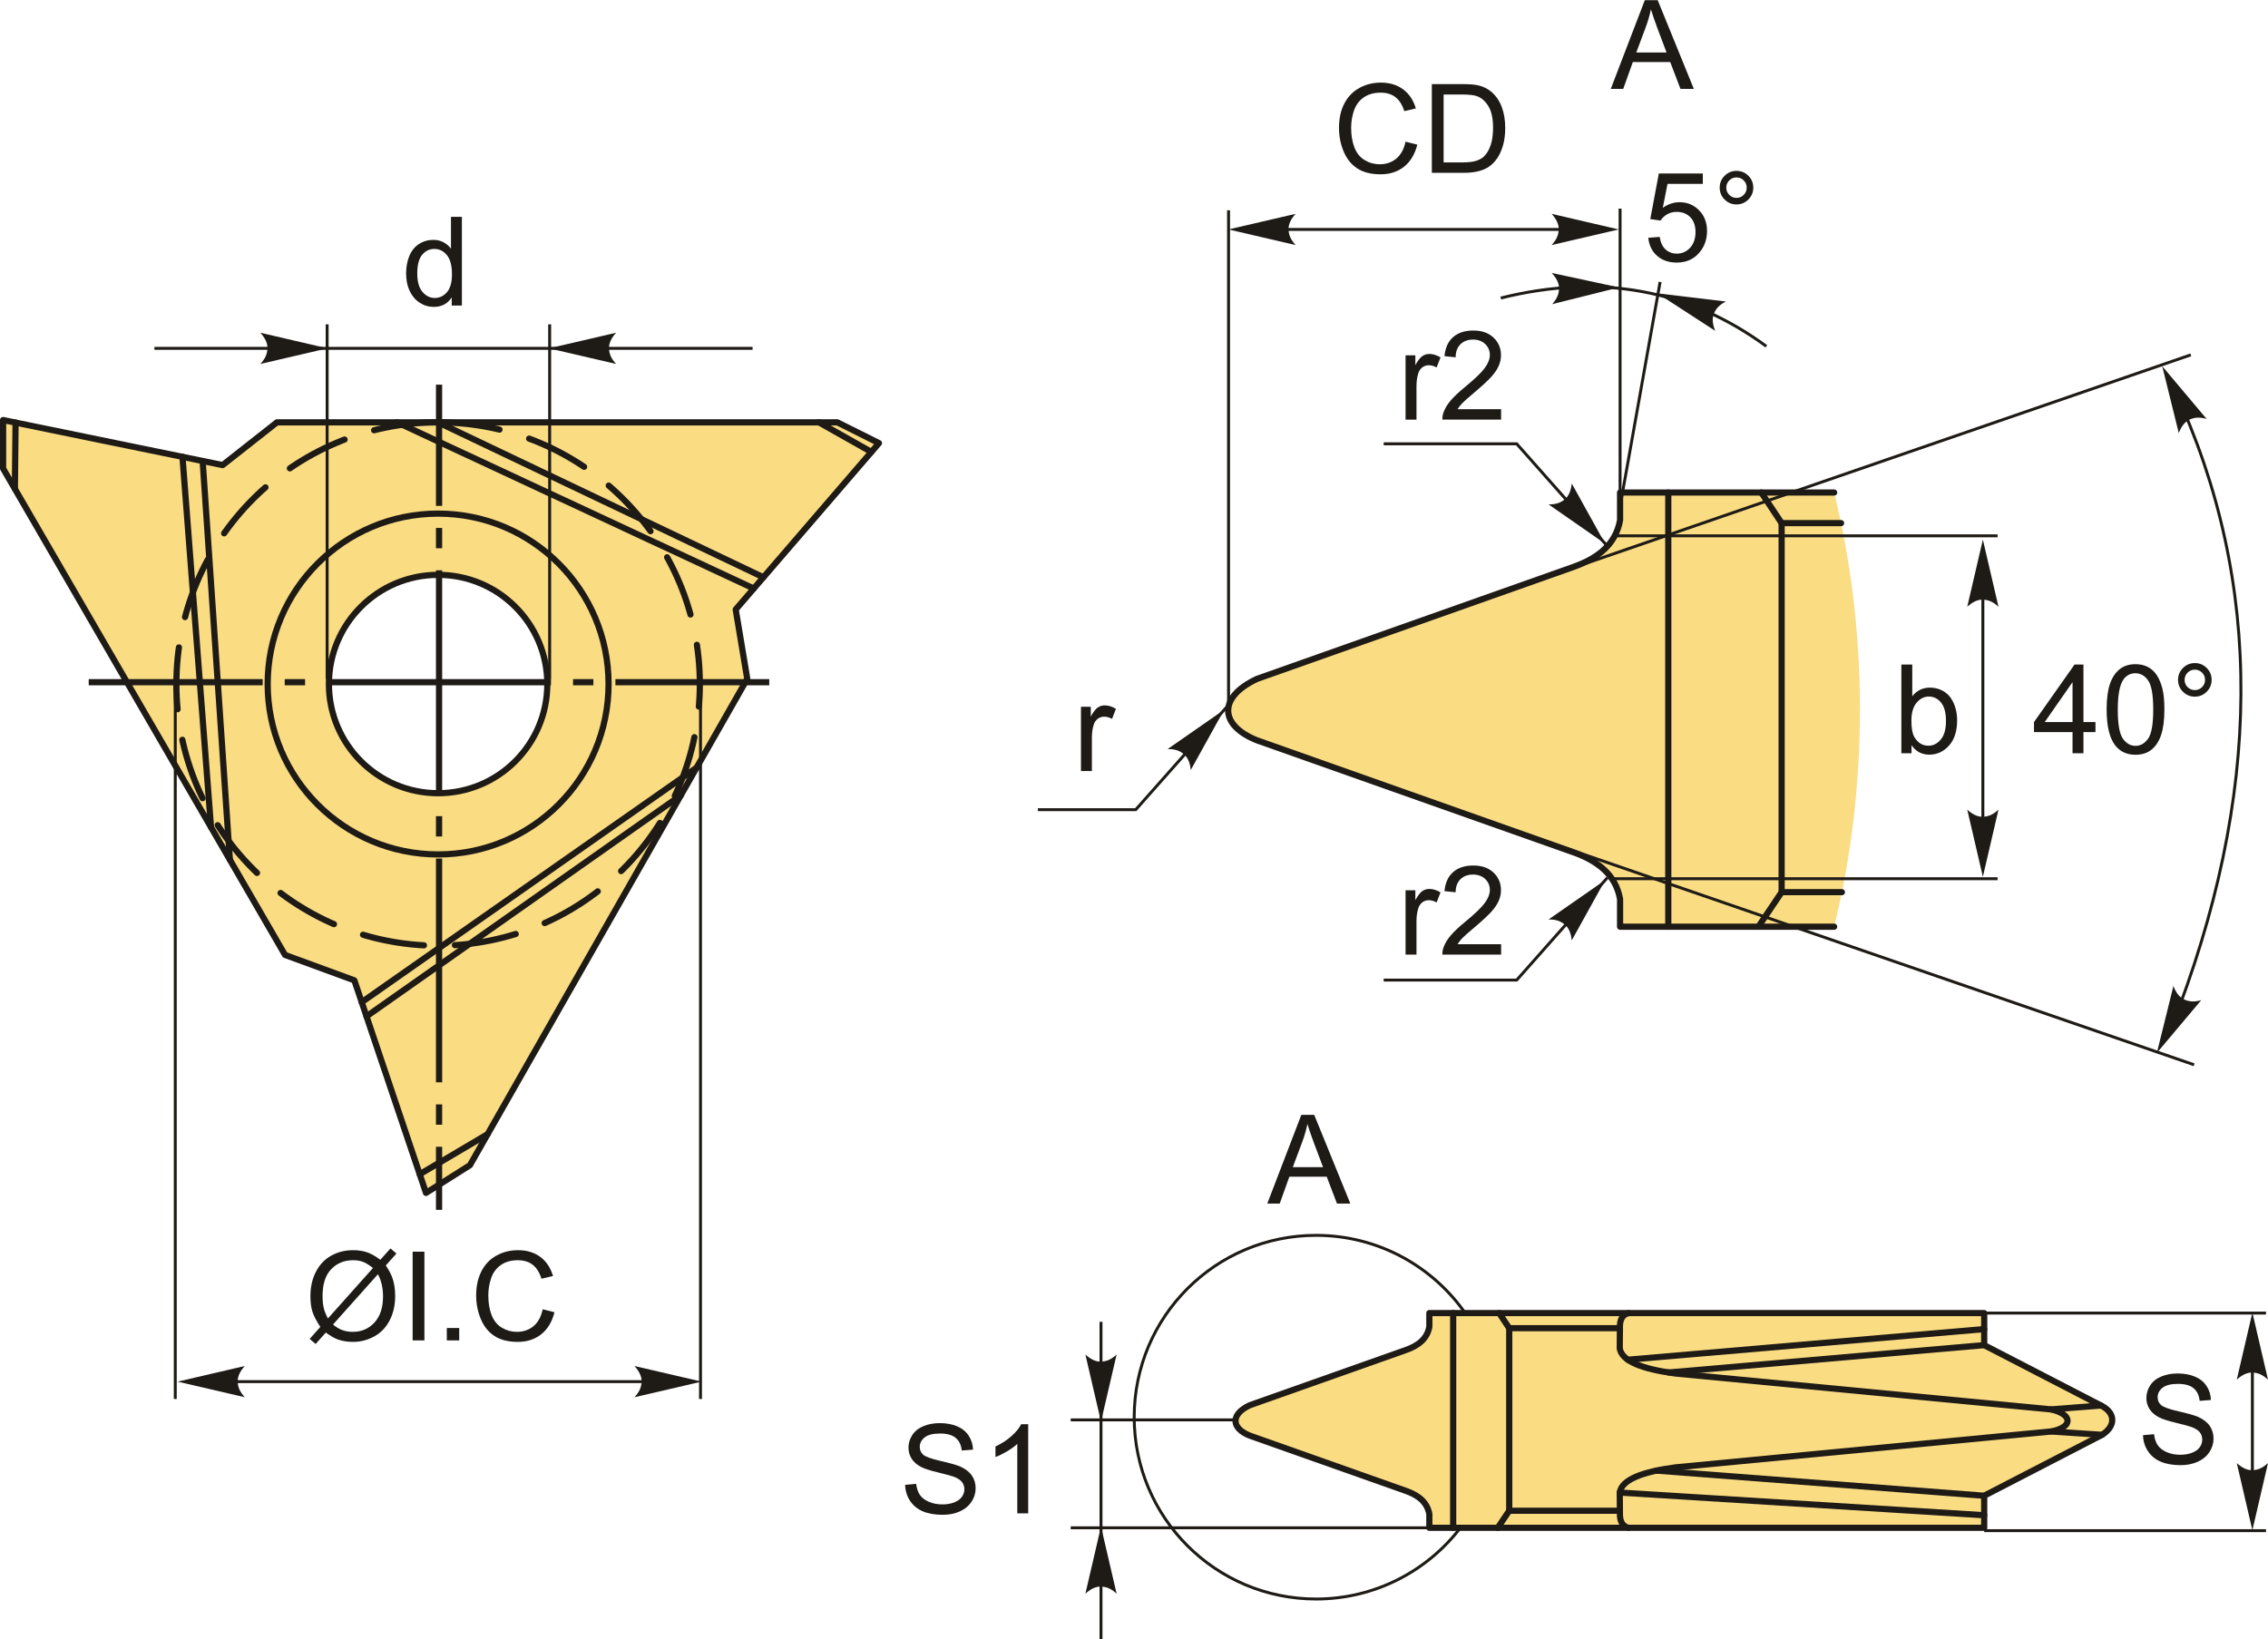 <?xml version="1.0" encoding="UTF-8"?>
<!DOCTYPE svg PUBLIC "-//W3C//DTD SVG 1.1//EN" "http://www.w3.org/Graphics/SVG/1.1/DTD/svg11.dtd">
<!-- Creator: CorelDRAW 2018 (64-Bit) -->
<svg xmlns="http://www.w3.org/2000/svg" xml:space="preserve" width="1830px" height="1323px" version="1.1" style="shape-rendering:geometricPrecision; text-rendering:geometricPrecision; image-rendering:optimizeQuality; fill-rule:evenodd; clip-rule:evenodd"
viewBox="0 0 1827.5 1320.89"
 xmlns:xlink="http://www.w3.org/1999/xlink">
 <defs>
  <style type="text/css">
   <![CDATA[
    .str2 {stroke:#1E1A16;stroke-width:2.36;stroke-miterlimit:22.926}
    .str0 {stroke:#1E1A16;stroke-width:4.99;stroke-linecap:round;stroke-linejoin:round;stroke-miterlimit:22.926}
    .str1 {stroke:#1E1A16;stroke-width:4.99;stroke-linecap:round;stroke-linejoin:round;stroke-miterlimit:22.926;stroke-dasharray:49.93 24.96}
    .fil1 {fill:none}
    .fil2 {fill:#1E1A16}
    .fil0 {fill:#FADC82}
    .fil4 {fill:#1E1A16;fill-rule:nonzero}
    .fil3 {fill:#1E1A16;fill-rule:nonzero}
   ]]>
  </style>
 </defs>
 <g id="Layer_x0020_1">
  <g id="_1905920957152">
   <g>
    <g>
     <path class="fil0 str0" d="M229.68 769.46l-227.18 -391.99 0 -39.1 176.9 36.31 43.76 -34.45 451.58 0 33.52 16.76 -115.45 134.07 9.31 55.87 -223.46 391.99 -35.39 22.34 -57.72 -171.32 -55.87 -20.48zm123.34 -306.33c48.6,0 87.99,39.4 87.99,87.99 0,48.59 -39.39,87.99 -87.99,87.99 -48.59,0 -87.99,-39.4 -87.99,-87.99 0,-48.59 39.4,-87.99 87.99,-87.99z"/>
     <circle class="fil1 str0" cx="353.02" cy="551.12" r="137.34"/>
     <path class="fil1 str1" d="M353.02 340.23c116.47,0 210.89,94.42 210.89,210.89 0,116.47 -94.42,210.89 -210.89,210.89 -116.47,0 -210.89,-94.42 -210.89,-210.89 0,-116.47 94.42,-210.89 210.89,-210.89z"/>
     <line class="fil1 str0" x1="12.53" y1="340.43" x2="12" y2= "393.87" />
     <line class="fil1 str0" x1="659.84" y1="340.23" x2="702.14" y2= "364.1" />
     <line class="fil1 str0" x1="338.2" y1="946.2" x2="392.9" y2= "913.93" />
     <line class="fil1 str0" x1="295.33" y1="818.96" x2="548.58" y2= "640.84" />
     <line class="fil1 str0" x1="291.47" y1="807.53" x2="561.28" y2= "618.57" />
     <line class="fil1 str0" x1="607.37" y1="474.15" x2="320" y2= "340.23" />
     <line class="fil1 str0" x1="615.15" y1="465.12" x2="353.02" y2= "340.23" />
     <line class="fil1 str0" x1="170.03" y1="666.54" x2="147.03" y2= "368.03" />
     <line class="fil1 str0" x1="163.3" y1="371.37" x2="185.22" y2= "692.74" />
    </g>
    <g>
     <path id="ось.cdr" class="fil2" d="M619.85 547.16l0 4.99 -123.96 0 0 -4.99 123.96 0zm-548.37 4.99l0 -4.99 140.19 0 0 4.99 -140.19 0zm174.34 -4.99l-16.38 0 0 4.99 16.38 0 0 -4.99zm232.3 0l-16.38 0 0 4.99 16.38 0 0 -4.99zm-214.52 0l180.36 0 0 4.99 -180.36 0 0 -4.99z"/>
     <path id="ось.cdr_0" class="fil2" d="M351.29 309.86l4.99 0 0 97.68 -4.99 0 0 -97.68zm4.99 665.04l-4.99 0 0 -50.83 4.99 0 0 50.83zm-4.99 -84.99l0 16.38 4.99 0 0 -16.38 -4.99 0zm0 -232.3l0 16.39 4.99 0 0 -16.39 -4.99 0zm0 214.52l0 -180.36 4.99 0 0 180.36 -4.99 0zm0 -446.81l0 16.38 4.99 0 0 -16.38 -4.99 0zm0 214.52l0 -180.36 4.99 0 0 180.36 -4.99 0z"/>
    </g>
    <line class="fil1 str2" x1="263.6" y1="547.16" x2="263.6" y2= "261.24" />
    <line class="fil1 str2" x1="442.9" y1="547.16" x2="442.9" y2= "261.24" />
    <line class="fil1 str2" x1="124.42" y1="280.59" x2="606.42" y2= "280.59" />
    <path id="стрелка.cdr" class="fil3" d="M442.35 280.59l54.1 -12.58c-3.53,3.89 -5.9,8.2 -5.72,12.56 0.19,4.65 1.67,8.16 5.72,12.6l-54.1 -12.58z"/>
    <path id="стрелка.cdr_1" class="fil3" d="M263.89 280.59l-54.1 -12.58c3.53,3.89 5.9,8.2 5.73,12.56 -0.2,4.65 -1.68,8.16 -5.73,12.6l54.1 -12.58z"/>
    <path class="fil4" d="M363.98 246.09l0 -6.57c-3.28,5.11 -8.11,7.67 -14.48,7.67 -4.13,0 -7.92,-1.13 -11.37,-3.41 -3.46,-2.26 -6.14,-5.44 -8.05,-9.5 -1.9,-4.08 -2.85,-8.76 -2.85,-14.05 0,-5.16 0.87,-9.84 2.58,-14.05 1.73,-4.19 4.31,-7.42 7.76,-9.65 3.42,-2.25 7.29,-3.36 11.53,-3.36 3.13,0 5.91,0.66 8.34,1.98 2.43,1.31 4.41,3.04 5.94,5.16l0 -25.72 8.79 0 0 71.5 -8.19 0zm-27.76 -25.84c0,6.62 1.39,11.56 4.21,14.84 2.79,3.28 6.11,4.91 9.92,4.91 3.84,0 7.1,-1.56 9.8,-4.69 2.68,-3.13 4.03,-7.91 4.03,-14.33 0,-7.06 -1.37,-12.25 -4.11,-15.56 -2.73,-3.32 -6.11,-4.96 -10.12,-4.96 -3.91,0 -7.18,1.58 -9.81,4.76 -2.61,3.18 -3.92,8.19 -3.92,15.03z"/>
    <line class="fil1 str2" x1="141.23" y1="1127.33" x2="141.23" y2= "553.3" />
    <path class="fil4" d="M306.46 1015.15l8.17 -9.14 4.81 4.1 -8.57 9.6c2.78,4.16 4.64,7.79 5.62,10.92 1.29,4.09 1.93,8.69 1.93,13.75 0,7.32 -1.48,13.85 -4.42,19.57 -2.97,5.73 -7.11,10.04 -12.45,12.97 -5.34,2.92 -11.02,4.39 -17.03,4.39 -4.48,0 -8.54,-0.63 -12.17,-1.9 -2.79,-0.98 -6.05,-2.86 -9.8,-5.62l-8.22 9.22 -4.81 -4.11 8.6 -9.64c-3.19,-4.84 -5.32,-8.97 -6.39,-12.4 -1.08,-3.43 -1.61,-7.56 -1.61,-12.37 0,-7.34 1.46,-13.88 4.39,-19.6 2.93,-5.74 7.03,-10.09 12.32,-13.05 5.28,-2.95 11.15,-4.43 17.62,-4.43 4.36,0 8.18,0.59 11.44,1.73 3.28,1.15 6.79,3.15 10.57,6.01zm-5.91 6.61c-3.08,-2.41 -5.74,-4.06 -8.04,-4.94 -2.28,-0.89 -4.96,-1.32 -8.04,-1.32 -7.11,0 -12.98,2.42 -17.61,7.24 -4.64,4.83 -6.95,12.03 -6.95,21.62 0,3.76 0.34,7.13 1.06,10.04 0.52,2.18 1.6,4.86 3.25,8.04l36.33 -40.68zm3.99 5.03l-36.2 40.52c2.52,2.05 4.83,3.48 6.93,4.3 2.76,1.08 5.74,1.61 8.95,1.61 7.08,0 12.9,-2.5 17.51,-7.5 4.61,-5.02 6.91,-12.04 6.91,-21.06 0,-6.77 -1.37,-12.71 -4.1,-17.87z"/>
    <polygon id="1" class="fil4" points="332.49,1080.11 332.49,1008.61 341.97,1008.61 341.97,1080.11 "/>
    <polygon id="2" class="fil4" points="360.03,1080.11 360.03,1070.13 370.02,1070.13 370.02,1080.11 "/>
    <path id="3" class="fil4" d="M437.31 1055.03l9.48 2.4c-1.98,7.77 -5.54,13.68 -10.68,17.75 -5.14,4.08 -11.44,6.13 -18.88,6.13 -7.68,0 -13.94,-1.56 -18.77,-4.71 -4.82,-3.13 -8.49,-7.67 -11,-13.61 -2.51,-5.96 -3.78,-12.34 -3.78,-19.16 0,-7.44 1.42,-13.93 4.26,-19.47 2.85,-5.55 6.89,-9.76 12.14,-12.64 5.24,-2.88 11.01,-4.31 17.3,-4.31 7.16,0 13.17,1.82 18.03,5.46 4.88,3.65 8.27,8.76 10.19,15.35l-9.29 2.19c-1.65,-5.19 -4.06,-8.98 -7.21,-11.35 -3.14,-2.38 -7.11,-3.56 -11.88,-3.56 -5.48,0 -10.07,1.32 -13.75,3.95 -3.68,2.63 -6.27,6.17 -7.75,10.6 -1.5,4.44 -2.25,9.02 -2.25,13.73 0,6.07 0.88,11.38 2.64,15.91 1.77,4.54 4.52,7.92 8.24,10.17 3.73,2.25 7.76,3.36 12.1,3.36 5.3,0 9.76,-1.53 13.42,-4.58 3.66,-3.06 6.14,-7.58 7.44,-13.61z"/>
    <line class="fil1 str2" x1="564.45" y1="1127.33" x2="564.45" y2= "553.3" />
    <line class="fil1 str2" x1="170.2" y1="1113.34" x2="544.04" y2= "1113.34" />
    <path id="стрелка.cdr_2" class="fil3" d="M143.14 1113.34l54.11 -12.58c-3.54,3.89 -5.91,8.2 -5.73,12.56 0.2,4.65 1.68,8.16 5.73,12.6l-54.11 -12.58z"/>
    <path id="стрелка.cdr_3" class="fil3" d="M565.36 1113.34l-54.11 -12.58c3.54,3.89 5.91,8.2 5.73,12.56 -0.2,4.65 -1.68,8.16 -5.73,12.6l54.11 -12.58z"/>
   </g>
   <g>
    <g>
     <path class="fil0 str0" d="M1693.79 1156.21c11.12,-7.02 10.78,-17.43 0,-23.18l-94.97 -49.1 0 -25.84 -447.09 0 0 10.98c-1.71,9.69 -8.86,15.25 -18.74,18.74l-125.99 44.57c-15.64,7.36 -14.9,18.51 0,24.47 42,14.86 83.99,29.72 125.99,44.58 9.88,3.49 17.03,9.04 18.74,18.74l0 10.98 447.09 0 0 -25.84c31.65,-16.37 63.31,-32.74 94.97,-49.1z"/>
     <line class="fil1 str0" x1="1170.93" y1="1231.15" x2="1170.93" y2= "1058.09" />
     <polyline class="fil1 str0" points="1208,1058.09 1216.11,1070.28 1216.11,1217.39 1206.84,1231.15 "/>
     <path class="fil1 str0" d="M1312.24 1058.09c-4.56,1.14 -7.23,4.75 -6.95,12.19l-0.14 16.22c1.61,10.38 17.94,16.67 44.74,20.27l302.89 28.96"/>
     <line class="fil1 str0" x1="1216.11" y1="1070.28" x2="1305.29" y2= "1070.28" />
     <path class="fil1 str0" d="M1312.24 1231.15c-4.56,-1.15 -7.23,-4.75 -6.95,-12.2l-0.14 -16.21c1.61,-10.38 17.94,-16.68 44.74,-20.27l302.89 -28.96"/>
     <line class="fil1 str0" x1="1216.11" y1="1217.39" x2="1305.27" y2= "1217.39" />
     <path class="fil1 str0" d="M1692.93 1132.59l-40.15 3.14c17.57,4.07 17.68,14.39 0,17.78l41.01 2.7"/>
     <line class="fil1 str0" x1="1598.82" y1="1083.93" x2="1344.49" y2= "1105.99" />
     <line class="fil1 str0" x1="1598.82" y1="1071.01" x2="1311.68" y2= "1095.69" />
     <line class="fil1 str0" x1="1598.82" y1="1205.31" x2="1334.72" y2= "1185.04" />
     <line class="fil1 str0" x1="1598.82" y1="1221.02" x2="1305.15" y2= "1202.74" />
    </g>
    <path class="fil1 str2" d="M1177.09 1230.72c-26.76,35.14 -69.05,57.82 -116.64,57.82 -80.93,0 -146.54,-65.61 -146.54,-146.54 0,-80.94 65.61,-146.55 146.54,-146.55 50.23,0 94.55,25.27 120.95,63.78"/>
    <line class="fil1 str2" x1="1151.73" y1="1231.15" x2="862.76" y2= "1231.15" />
    <line class="fil1 str2" x1="995.94" y1="1144.18" x2="862.76" y2= "1144.18" />
    <line class="fil1 str2" x1="887.16" y1="1320.89" x2="887.16" y2= "1065.16" />
    <path id="стрелка.cdr_4" class="fil3" d="M887.16 1145.61l-12.58 -54.11c3.89,3.54 8.2,5.91 12.57,5.73 4.65,-0.19 8.15,-1.67 12.6,-5.73l-12.59 54.11z"/>
    <path id="стрелка.cdr_5" class="fil3" d="M887.16 1230.14l-12.58 54.11c3.89,-3.54 8.2,-5.91 12.57,-5.73 4.65,0.2 8.15,1.68 12.6,5.73l-12.59 -54.11z"/>
    <path class="fil4" d="M729.33 1196.51l8.89 -0.8c0.42,3.59 1.4,6.54 2.95,8.85 1.54,2.3 3.94,4.16 7.19,5.6 3.24,1.41 6.9,2.13 10.96,2.13 3.62,0 6.79,-0.54 9.56,-1.62 2.76,-1.08 4.81,-2.56 6.16,-4.44 1.34,-1.88 2.03,-3.93 2.03,-6.13 0,-2.23 -0.65,-4.17 -1.95,-5.86 -1.3,-1.66 -3.45,-3.06 -6.44,-4.21 -1.92,-0.73 -6.16,-1.89 -12.74,-3.48 -6.57,-1.58 -11.16,-3.06 -13.79,-4.46 -3.41,-1.79 -5.94,-4.02 -7.61,-6.67 -1.68,-2.65 -2.51,-5.63 -2.51,-8.9 0,-3.63 1.03,-7.01 3.08,-10.14 2.05,-3.14 5.02,-5.52 8.97,-7.16 3.93,-1.63 8.3,-2.44 13.11,-2.44 5.3,0 9.97,0.85 14.02,2.56 4.04,1.7 7.15,4.21 9.33,7.54 2.18,3.31 3.35,7.07 3.52,11.27l-9.09 0.7c-0.48,-4.51 -2.13,-7.93 -4.94,-10.22 -2.82,-2.32 -6.98,-3.47 -12.47,-3.47 -5.73,0 -9.9,1.05 -12.52,3.15 -2.61,2.1 -3.92,4.63 -3.92,7.59 0,2.56 0.93,4.68 2.78,6.34 1.83,1.65 6.57,3.36 14.26,5.09 7.69,1.75 12.96,3.27 15.83,4.56 4.14,1.92 7.22,4.33 9.2,7.28 1.98,2.93 2.96,6.31 2.96,10.13 0,3.82 -1.08,7.38 -3.26,10.74 -2.18,3.36 -5.29,5.97 -9.37,7.84 -4.08,1.86 -8.65,2.79 -13.76,2.79 -6.46,0 -11.87,-0.94 -16.23,-2.83 -4.38,-1.88 -7.79,-4.71 -10.27,-8.5 -2.5,-3.78 -3.79,-8.06 -3.93,-12.83z"/>
    <path id="1" class="fil4" d="M828.49 1219.48l-8.78 0 0 -55.96c-2.12,2.03 -4.9,4.04 -8.32,6.06 -3.43,2.01 -6.53,3.53 -9.26,4.53l0 -8.49c4.91,-2.3 9.21,-5.1 12.88,-8.39 3.68,-3.28 6.29,-6.46 7.83,-9.55l5.65 0 0 71.8z"/>
    <path class="fil4" d="M1021.14 969.86l27.43 -71.5 10.4 0 29.11 71.5 -10.77 0 -8.27 -21.67 -30.11 0 -7.75 21.67 -10.04 0zm20.57 -29.36l24.37 0 -7.46 -19.82c-2.24,-6.02 -3.94,-11 -5.12,-14.93 -0.99,4.66 -2.3,9.24 -3.95,13.77l-7.84 20.98z"/>
    <path class="fil4" d="M1726.8 1156.5l8.89 -0.8c0.41,3.59 1.39,6.54 2.94,8.85 1.55,2.3 3.95,4.16 7.19,5.59 3.25,1.42 6.91,2.14 10.97,2.14 3.61,0 6.79,-0.54 9.55,-1.62 2.77,-1.08 4.81,-2.56 6.16,-4.44 1.35,-1.88 2.03,-3.93 2.03,-6.13 0,-2.23 -0.65,-4.18 -1.94,-5.86 -1.3,-1.66 -3.45,-3.06 -6.45,-4.21 -1.91,-0.73 -6.15,-1.89 -12.73,-3.48 -6.57,-1.58 -11.17,-3.06 -13.8,-4.46 -3.41,-1.79 -5.94,-4.02 -7.6,-6.67 -1.68,-2.65 -2.51,-5.63 -2.51,-8.9 0,-3.63 1.03,-7.01 3.07,-10.14 2.05,-3.15 5.03,-5.53 8.97,-7.16 3.93,-1.63 8.31,-2.44 13.12,-2.44 5.29,0 9.97,0.85 14.01,2.56 4.05,1.7 7.16,4.21 9.34,7.54 2.18,3.31 3.35,7.07 3.51,11.27l-9.08 0.7c-0.49,-4.51 -2.14,-7.93 -4.95,-10.22 -2.81,-2.32 -6.97,-3.47 -12.46,-3.47 -5.73,0 -9.91,1.05 -12.52,3.15 -2.61,2.1 -3.93,4.63 -3.93,7.59 0,2.56 0.93,4.68 2.78,6.34 1.83,1.65 6.58,3.36 14.26,5.09 7.69,1.75 12.97,3.27 15.83,4.56 4.15,1.92 7.23,4.33 9.21,7.28 1.98,2.93 2.96,6.31 2.96,10.13 0,3.81 -1.08,7.38 -3.26,10.74 -2.18,3.36 -5.3,5.97 -9.37,7.84 -4.08,1.86 -8.66,2.79 -13.77,2.79 -6.45,0 -11.86,-0.94 -16.22,-2.83 -4.38,-1.88 -7.79,-4.71 -10.27,-8.5 -2.5,-3.78 -3.8,-8.06 -3.93,-12.83z"/>
    <line class="fil1 str2" x1="1598.82" y1="1058.09" x2="1825.9" y2= "1058.09" />
    <line class="fil1 str2" x1="1598.82" y1="1233.45" x2="1825.9" y2= "1233.45" />
    <line class="fil1 str2" x1="1814.92" y1="1210.41" x2="1814.92" y2= "1075.94" />
    <path id="стрелка.cdr_6" class="fil3" d="M1814.92 1233.09l-12.58 -54.11c3.89,3.54 8.2,5.9 12.57,5.73 4.64,-0.2 8.15,-1.68 12.59,-5.73l-12.58 54.11z"/>
    <path id="стрелка.cdr_7" class="fil3" d="M1814.92 1057.64l-12.58 54.11c3.89,-3.54 8.2,-5.91 12.57,-5.73 4.64,0.19 8.15,1.68 12.59,5.73l-12.58 -54.11z"/>
   </g>
   <g>
    <g>
     <g>
      <g>
       <path class="fil0" d="M1477.91 396.78l-172.49 0 0 22.2c-3.44,19.61 -17.91,30.84 -37.88,37.89l-254.74 90.14c-31.63,14.87 -30.13,37.41 0,49.47 84.92,30.04 169.83,60.09 254.74,90.13 19.97,7.05 34.44,18.28 37.88,37.89l0 22.21 172.49 0c13.46,-54.76 20.79,-113.63 20.79,-174.97 0,-61.33 -7.33,-120.21 -20.79,-174.96z"/>
       <line class="fil1 str0" x1="1344.26" y1="746.71" x2="1344.26" y2= "396.78" />
       <polyline class="fil1 str0" points="1419.2,396.78 1435.59,421.44 1435.59,718.87 1416.86,746.71 "/>
       <line class="fil1 str0" x1="1435.59" y1="421.44" x2="1483.5" y2= "421.44" />
       <line class="fil1 str0" x1="1435.59" y1="718.87" x2="1484.16" y2= "718.87" />
      </g>
      <path class="fil1 str0" d="M1477.91 396.78l-172.49 0 0 22.2c-3.44,19.61 -17.91,30.84 -37.88,37.89l-254.74 90.14c-31.63,14.87 -30.13,37.41 0,49.47 84.92,30.04 169.83,60.09 254.74,90.13 19.97,7.05 34.44,18.28 37.88,37.89l0 22.21 172.49 0"/>
     </g>
     <line class="fil1 str2" x1="1300.15" y1="431.69" x2="1609.64" y2= "431.69" />
     <line class="fil1 str2" x1="1300.15" y1="708.03" x2="1609.64" y2= "708.03" />
     <path class="fil4" d="M1540.26 606.94l-8.19 0 0 -71.5 8.79 0 0 25.52c3.71,-4.63 8.44,-6.94 14.19,-6.94 3.18,0 6.21,0.63 9.06,1.91 2.84,1.28 5.17,3.1 7.02,5.41 1.83,2.33 3.28,5.13 4.31,8.4 1.05,3.27 1.57,6.78 1.57,10.51 0,8.85 -2.2,15.71 -6.58,20.53 -4.39,4.85 -9.65,7.26 -15.79,7.26 -6.11,0 -10.9,-2.55 -14.38,-7.62l0 6.52zm-0.1 -26.29c0,6.19 0.85,10.66 2.53,13.43 2.76,4.51 6.49,6.77 11.2,6.77 3.84,0 7.16,-1.66 9.93,-4.99 2.8,-3.33 4.2,-8.29 4.2,-14.88 0,-6.76 -1.33,-11.74 -4.01,-14.95 -2.68,-3.21 -5.93,-4.82 -9.72,-4.82 -3.85,0 -7.16,1.66 -9.94,4.99 -2.79,3.33 -4.19,8.14 -4.19,14.45z"/>
     <line class="fil1 str2" x1="1597.75" y1="670.31" x2="1597.75" y2= "461.8" />
     <path id="стрелка.cdr_8" class="fil3" d="M1597.75 706.48l-12.59 -54.11c3.89,3.54 8.2,5.91 12.57,5.73 4.65,-0.19 8.15,-1.67 12.6,-5.73l-12.58 54.11z"/>
     <path id="стрелка.cdr_9" class="fil3" d="M1597.75 434.74l-12.59 54.11c3.89,-3.54 8.2,-5.9 12.57,-5.73 4.65,0.2 8.15,1.68 12.6,5.73l-12.58 -54.11z"/>
     <line class="fil1 str2" x1="1205.04" y1="478.98" x2="1765.29" y2= "285.84" />
     <path class="fil4" d="M1670 606.94l0 -17.07 -31.06 0 0 -8.09 32.66 -46.34 7.19 0 0 46.34 9.68 0 0 8.09 -9.68 0 0 17.07 -8.79 0zm0 -25.16l0 -32.17 -22.42 32.17 22.42 0z"/>
     <path id="1" class="fil4" d="M1697.48 571.66c0,-8.44 0.86,-15.26 2.59,-20.42 1.75,-5.18 4.33,-9.16 7.76,-11.94 3.41,-2.78 7.72,-4.16 12.91,-4.16 3.83,0 7.19,0.77 10.11,2.32 2.89,1.54 5.29,3.77 7.15,6.69 1.87,2.89 3.33,6.44 4.4,10.61 1.08,4.18 1.61,9.82 1.61,16.9 0,8.39 -0.86,15.18 -2.58,20.34 -1.71,5.17 -4.29,9.15 -7.72,11.95 -3.41,2.79 -7.74,4.19 -12.97,4.19 -6.87,0 -12.28,-2.45 -16.21,-7.36 -4.71,-5.99 -7.05,-15.69 -7.05,-29.12zm8.98 0.03c0,11.77 1.37,19.59 4.12,23.45 2.74,3.88 6.14,5.81 10.16,5.81 4.03,0 7.43,-1.95 10.17,-5.82 2.75,-3.9 4.11,-11.7 4.11,-23.44 0,-11.77 -1.36,-19.59 -4.11,-23.45 -2.73,-3.88 -6.15,-5.81 -10.27,-5.81 -4.02,0 -7.25,1.72 -9.67,5.13 -3.01,4.34 -4.51,12.4 -4.51,24.13z"/>
     <path id="2" class="fil4" d="M1755.01 547.74c0,-3.73 1.33,-6.91 3.98,-9.55 2.65,-2.63 5.83,-3.95 9.54,-3.95 3.76,0 6.95,1.32 9.6,3.95 2.63,2.64 3.95,5.82 3.95,9.55 0,3.75 -1.34,6.94 -3.98,9.59 -2.65,2.64 -5.84,3.98 -9.57,3.98 -3.71,0 -6.89,-1.32 -9.54,-3.95 -2.65,-2.64 -3.98,-5.84 -3.98,-9.62zm5.3 0.04c0,2.28 0.79,4.21 2.41,5.82 1.61,1.61 3.56,2.41 5.86,2.41 2.24,0 4.18,-0.8 5.79,-2.41 1.61,-1.61 2.41,-3.54 2.41,-5.82 0,-2.28 -0.8,-4.22 -2.41,-5.83 -1.61,-1.61 -3.55,-2.41 -5.79,-2.41 -2.3,0 -4.25,0.8 -5.86,2.41 -1.62,1.61 -2.41,3.55 -2.41,5.83z"/>
     <line class="fil1 str2" x1="1205.04" y1="663.93" x2="1767.96" y2= "857.99" />
     <path class="fil1 str2" d="M1752.1 314.02c72.43,155.25 71.46,326.94 -2.89,515.09"/>
     <path id="стрелка.cdr_10" class="fil3" d="M1742.26 294.95l13.35 53.93c1.86,-4.92 4.63,-8.99 8.6,-10.81 4.23,-1.93 8.03,-2.2 13.82,-0.61l-35.77 -42.51z"/>
     <path id="стрелка.cdr_11" class="fil3" d="M1737.94 848.42l13.34 -53.93c1.86,4.92 4.63,8.98 8.6,10.81 4.23,1.93 8.03,2.2 13.83,0.61l-35.77 42.51z"/>
     <polyline class="fil1 str2" points="1295.23,440.05 1222.12,357.52 1114.94,357.52 "/>
     <path class="fil4" d="M1132.57 338.03l0 -51.83 7.89 0 0 7.94c2.01,-3.68 3.88,-6.1 5.59,-7.27 1.72,-1.18 3.6,-1.76 5.64,-1.76 2.97,0 5.98,0.93 9.04,2.78l-3.13 8.1c-2.13,-1.2 -4.26,-1.8 -6.39,-1.8 -1.91,0 -3.63,0.59 -5.14,1.73 -1.52,1.15 -2.6,2.75 -3.25,4.8 -0.98,3.11 -1.46,6.52 -1.46,10.23l0 27.08 -8.79 0z"/>
     <path id="1" class="fil4" d="M1209.56 329.64l0 8.39 -47.33 0c-0.07,-2.11 0.28,-4.14 1.03,-6.11 1.22,-3.21 3.16,-6.39 5.84,-9.5 2.68,-3.11 6.51,-6.71 11.49,-10.78 7.74,-6.38 13,-11.42 15.74,-15.15 2.76,-3.73 4.15,-7.26 4.15,-10.58 0,-3.48 -1.25,-6.41 -3.75,-8.81 -2.5,-2.38 -5.76,-3.58 -9.77,-3.58 -4.24,0 -7.64,1.27 -10.18,3.8 -2.55,2.51 -3.83,6.01 -3.87,10.48l-8.98 -0.9c0.61,-6.72 2.94,-11.85 6.97,-15.37 4.04,-3.53 9.45,-5.3 16.26,-5.3 6.86,0 12.3,1.9 16.3,5.71 4.01,3.81 6,8.54 6,14.16 0,2.87 -0.58,5.68 -1.76,8.44 -1.17,2.78 -3.11,5.7 -5.83,8.76 -2.73,3.04 -7.24,7.25 -13.53,12.58 -5.27,4.43 -8.67,7.42 -10.17,9 -1.49,1.59 -2.73,3.17 -3.71,4.76l35.1 0z"/>
     <path id="стрелка.cdr_12" class="fil3" d="M1293.4 438.07l-26.93 -48.59c-0.52,5.24 -2.13,9.88 -5.49,12.68 -3.58,2.97 -7.18,4.22 -13.19,4.19l45.61 31.72z"/>
     <polyline class="fil1 str2" points="1295.23,707.17 1222.12,789.71 1114.94,789.71 "/>
     <path id="стрелка.cdr_13" class="fil3" d="M1293.4 709.15l-26.93 48.59c-0.52,-5.23 -2.13,-9.88 -5.49,-12.67 -3.58,-2.97 -7.18,-4.22 -13.19,-4.2l45.61 -31.72z"/>
     <path class="fil4" d="M1132.57 769.19l0 -51.83 7.89 0 0 7.94c2.01,-3.68 3.88,-6.11 5.59,-7.27 1.72,-1.18 3.6,-1.77 5.64,-1.77 2.97,0 5.98,0.94 9.04,2.78l-3.13 8.11c-2.13,-1.2 -4.26,-1.8 -6.39,-1.8 -1.91,0 -3.63,0.58 -5.14,1.73 -1.52,1.15 -2.6,2.75 -3.25,4.8 -0.98,3.11 -1.46,6.52 -1.46,10.23l0 27.08 -8.79 0z"/>
     <path id="1" class="fil4" d="M1209.56 760.8l0 8.39 -47.33 0c-0.07,-2.11 0.28,-4.14 1.03,-6.11 1.22,-3.21 3.16,-6.39 5.84,-9.5 2.68,-3.11 6.51,-6.71 11.49,-10.79 7.74,-6.37 13,-11.41 15.74,-15.14 2.76,-3.73 4.15,-7.26 4.15,-10.59 0,-3.48 -1.25,-6.4 -3.75,-8.8 -2.5,-2.38 -5.76,-3.58 -9.77,-3.58 -4.24,0 -7.64,1.27 -10.18,3.79 -2.55,2.52 -3.83,6.01 -3.87,10.49l-8.98 -0.9c0.61,-6.72 2.94,-11.85 6.97,-15.38 4.04,-3.53 9.45,-5.29 16.26,-5.29 6.86,0 12.3,1.9 16.3,5.71 4.01,3.81 6,8.54 6,14.16 0,2.87 -0.58,5.68 -1.76,8.44 -1.17,2.78 -3.11,5.69 -5.83,8.76 -2.73,3.04 -7.24,7.25 -13.53,12.58 -5.27,4.43 -8.67,7.42 -10.17,9 -1.49,1.58 -2.73,3.16 -3.71,4.76l35.1 0z"/>
     <line class="fil1 str2" x1="1305.42" y1="396.78" x2="1305.42" y2= "167.98" />
     <line class="fil1 str2" x1="1305.42" y1="407.88" x2="1337.68" y2= "227.08" />
     <path class="fil1 str2" d="M1209.29 240.05c81.42,-20.29 152.44,-6.28 213.99,38.9"/>
     <path id="стрелка.cdr_14" class="fil3" d="M1304.61 231.49l-54.32 -11.68c3.61,3.83 6.05,8.1 5.95,12.47 -0.12,4.65 -1.55,8.18 -5.52,12.7l53.89 -13.49z"/>
     <path id="стрелка.cdr_15" class="fil3" d="M1335.49 236.26l46.6 30.24c-2,-4.86 -2.76,-9.72 -1.11,-13.77 1.77,-4.3 4.35,-7.09 9.67,-9.89l-55.16 -6.58z"/>
     <path class="fil4" d="M1328.16 191.48l9.18 -0.7c0.69,4.48 2.27,7.84 4.73,10.1 2.46,2.25 5.48,3.38 9.02,3.38 4.28,0 7.86,-1.6 10.77,-4.77 2.9,-3.2 4.34,-7.43 4.34,-12.69 0,-5.01 -1.38,-8.95 -4.16,-11.85 -2.78,-2.89 -6.45,-4.34 -11.03,-4.34 -2.85,0 -5.39,0.65 -7.66,1.95 -2.24,1.29 -4.01,2.98 -5.31,5.04l-8.28 -1.2 6.89 -36.75 35.45 0 0 8.39 -28.45 0 -3.81 19.29c4.28,-3.01 8.77,-4.51 13.47,-4.51 6.22,0 11.48,2.16 15.76,6.49 4.27,4.33 6.42,9.89 6.42,16.68 0,6.47 -1.88,12.06 -5.64,16.77 -4.58,5.8 -10.84,8.69 -18.76,8.69 -6.49,0 -11.78,-1.83 -15.89,-5.47 -4.11,-3.65 -6.46,-8.47 -7.04,-14.5z"/>
     <path id="1" class="fil4" d="M1385.69 151.05c0,-3.72 1.33,-6.9 3.98,-9.55 2.65,-2.63 5.83,-3.95 9.54,-3.95 3.76,0 6.96,1.32 9.6,3.95 2.63,2.65 3.95,5.83 3.95,9.55 0,3.75 -1.34,6.94 -3.98,9.59 -2.65,2.65 -5.84,3.98 -9.57,3.98 -3.71,0 -6.89,-1.32 -9.54,-3.95 -2.65,-2.64 -3.98,-5.84 -3.98,-9.62zm5.3 0.04c0,2.28 0.8,4.21 2.41,5.82 1.61,1.62 3.56,2.42 5.86,2.42 2.25,0 4.18,-0.8 5.79,-2.42 1.61,-1.61 2.41,-3.54 2.41,-5.82 0,-2.28 -0.8,-4.21 -2.41,-5.83 -1.61,-1.61 -3.54,-2.41 -5.79,-2.41 -2.3,0 -4.25,0.8 -5.86,2.41 -1.61,1.62 -2.41,3.55 -2.41,5.83z"/>
     <line class="fil1 str2" x1="989.94" y1="575.74" x2="989.94" y2= "169.32" />
     <line class="fil1 str2" x1="1289.62" y1="184.76" x2="1001.35" y2= "184.76" />
     <path id="стрелка.cdr_16" class="fil3" d="M1304.36 184.76l-54.11 -12.58c3.54,3.88 5.9,8.2 5.73,12.56 -0.2,4.65 -1.68,8.15 -5.73,12.6l54.11 -12.58z"/>
     <path id="стрелка.cdr_17" class="fil3" d="M989.88 184.76l54.11 -12.58c-3.54,3.88 -5.9,8.2 -5.73,12.56 0.2,4.65 1.68,8.15 5.73,12.6l-54.11 -12.58z"/>
     <path class="fil4" d="M1132.55 114.04l9.49 2.4c-1.98,7.77 -5.54,13.68 -10.68,17.76 -5.15,4.08 -11.44,6.12 -18.88,6.12 -7.69,0 -13.95,-1.56 -18.77,-4.71 -4.83,-3.12 -8.49,-7.67 -11,-13.61 -2.52,-5.96 -3.78,-12.33 -3.78,-19.16 0,-7.44 1.41,-13.93 4.26,-19.47 2.85,-5.54 6.89,-9.75 12.13,-12.63 5.25,-2.88 11.02,-4.31 17.31,-4.31 7.16,0 13.17,1.81 18.03,5.46 4.87,3.64 8.27,8.75 10.18,15.34l-9.28 2.2c-1.65,-5.19 -4.07,-8.99 -7.21,-11.35 -3.15,-2.38 -7.11,-3.56 -11.88,-3.56 -5.48,0 -10.07,1.31 -13.75,3.94 -3.68,2.63 -6.28,6.18 -7.76,10.6 -1.5,4.45 -2.24,9.02 -2.24,13.73 0,6.08 0.88,11.39 2.64,15.91 1.77,4.55 4.51,7.93 8.24,10.17 3.73,2.25 7.76,3.37 12.1,3.37 5.29,0 9.75,-1.54 13.41,-4.58 3.67,-3.06 6.15,-7.59 7.44,-13.62z"/>
     <path id="1" class="fil4" d="M1153.74 139.13l0 -71.5 24.63 0c5.56,0 9.81,0.33 12.74,1.01 4.09,0.95 7.59,2.66 10.48,5.13 3.78,3.19 6.59,7.25 8.46,12.21 1.88,4.96 2.81,10.64 2.81,17.01 0,5.43 -0.63,10.24 -1.9,14.43 -1.26,4.2 -2.89,7.68 -4.87,10.42 -2,2.75 -4.17,4.91 -6.53,6.48 -2.35,1.58 -5.19,2.77 -8.52,3.59 -3.35,0.82 -7.17,1.22 -11.5,1.22l-25.8 0zm9.49 -8.39l15.24 0c4.71,0 8.41,-0.44 11.09,-1.32 2.68,-0.88 4.81,-2.11 6.41,-3.71 2.23,-2.25 3.97,-5.27 5.22,-9.07 1.25,-3.79 1.88,-8.39 1.88,-13.8 0,-7.49 -1.23,-13.25 -3.68,-17.27 -2.44,-4.03 -5.42,-6.73 -8.93,-8.09 -2.53,-0.98 -6.61,-1.47 -12.24,-1.47l-14.99 0 0 54.73z"/>
     <polyline class="fil1 str2" points="988.26,569.85 915.15,652.38 836.28,652.38 "/>
     <path id="стрелка.cdr_18" class="fil3" d="M986.43 571.83l-26.93 48.58c-0.51,-5.23 -2.13,-9.88 -5.49,-12.67 -3.58,-2.97 -7.17,-4.22 -13.18,-4.19l45.6 -31.72z"/>
     <path class="fil4" d="M871.02 621.26l0 -51.83 7.89 0 0 7.94c2.01,-3.68 3.88,-6.11 5.59,-7.28 1.72,-1.18 3.6,-1.76 5.65,-1.76 2.96,0 5.97,0.93 9.03,2.78l-3.13 8.1c-2.13,-1.19 -4.26,-1.79 -6.39,-1.79 -1.91,0 -3.62,0.58 -5.14,1.73 -1.51,1.15 -2.6,2.74 -3.25,4.79 -0.98,3.11 -1.46,6.52 -1.46,10.24l0 27.08 -8.79 0z"/>
    </g>
    <path class="fil4" d="M1297.92 71.5l27.43 -71.5 10.4 0 29.11 71.5 -10.77 0 -8.27 -21.67 -30.11 0 -7.76 21.67 -10.03 0zm20.57 -29.36l24.37 0 -7.46 -19.82c-2.25,-6.03 -3.94,-11 -5.13,-14.93 -0.98,4.66 -2.29,9.24 -3.94,13.76l-7.84 20.99z"/>
   </g>
  </g>
 </g>
</svg>
